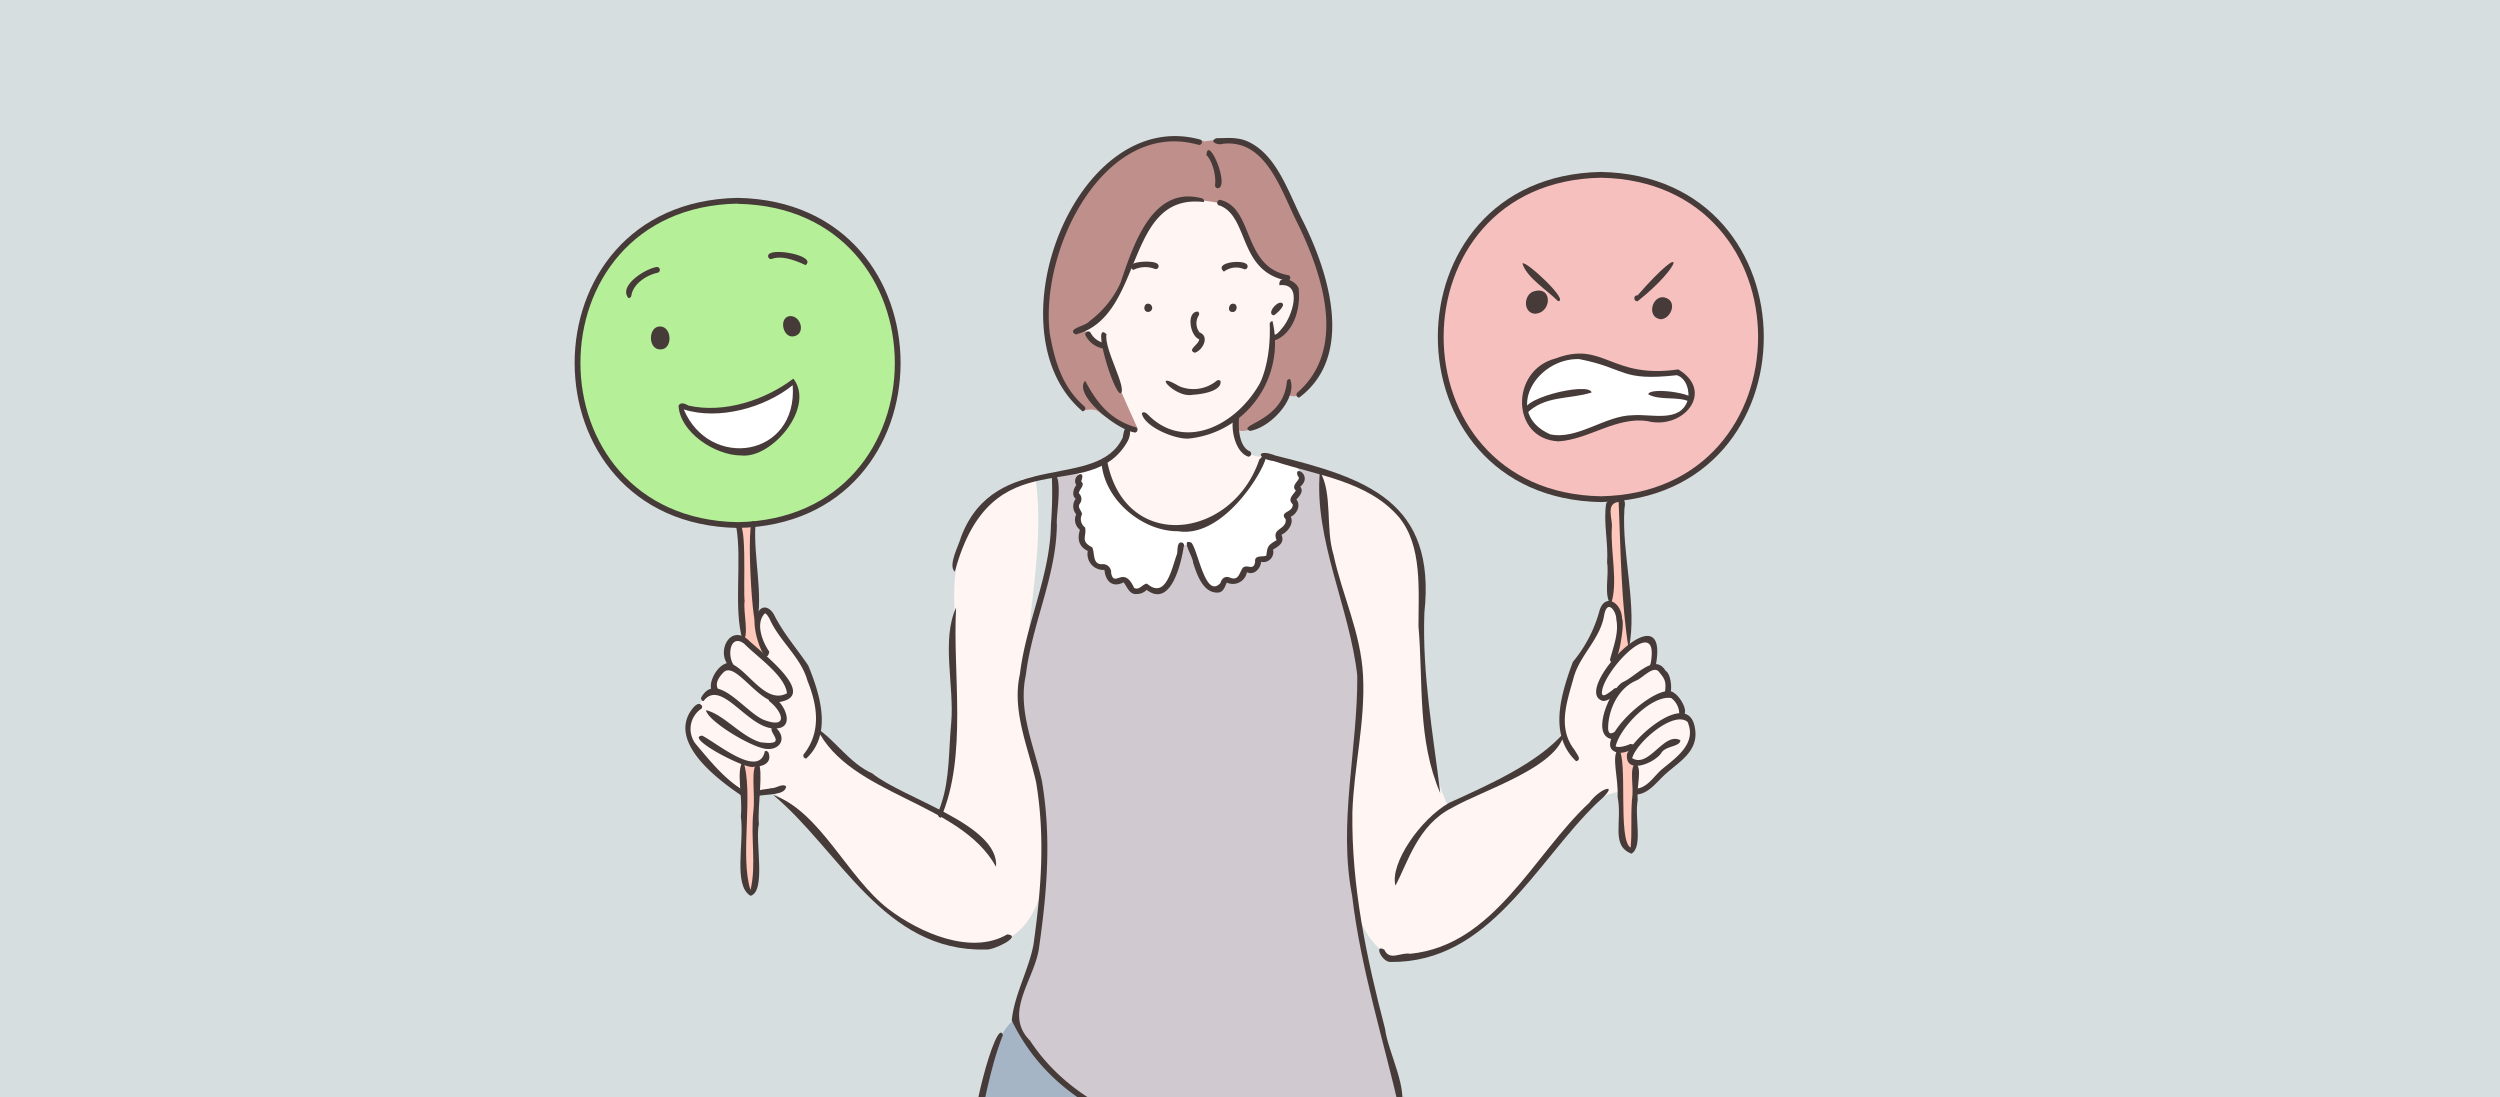 <svg id="Слой_1" data-name="Слой 1" xmlns="http://www.w3.org/2000/svg" xmlns:xlink="http://www.w3.org/1999/xlink" viewBox="0 0 483 212"><defs><style>.cls-1,.cls-4{fill:none;}.cls-2{clip-path:url(#clip-path);}.cls-3{fill:#d6dee0;}.cls-4{opacity:0.63;}.cls-5{fill:#fff5f3;}.cls-10,.cls-11,.cls-12,.cls-5,.cls-6,.cls-7,.cls-8,.cls-9{fill-rule:evenodd;}.cls-6{fill:#bf8f8b;}.cls-7{fill:#a6b5c6;}.cls-8{fill:#b5ef97;}.cls-9{fill:#f6c0be;}.cls-10{fill:#fff;}.cls-11{fill:#ffc8bb;}.cls-12{fill:#d0c9cf;}.cls-13{fill:#463b39;}</style><clipPath id="clip-path"><rect class="cls-1" width="483" height="212"/></clipPath></defs><g class="cls-2"><rect class="cls-3" x="-6.55" y="-5.52" width="497.86" height="225.58"/><path class="cls-1" d="M457.27,11.71H6.09a7.93,7.93,0,0,0-7.92,7.92V212.29h467V19.63A7.92,7.92,0,0,0,457.27,11.71Z"/><path class="cls-4" d="M309.11-6.1c-14-.79-135.69-23.22-170,42-32,60.79-.07,142,70.44,168.79,65.08,24.77,153.63,25.37,212.71-5.34,38.83-20.18,75.94-109.5,71.36-156C487.27-21.22,376.66-2.28,309.11-6.1Z"/><path class="cls-5" d="M249.61,52c-4.86-5.58-7-14.91-15-16.8-15.19-2-26.53,15.48-28.92,28.68,1.11,4.68,5.34,8.25,8,12.16,4.13,3,6.07,8.67,1.12,12.17-4.79,1.28-2.56,7.54-.49,10.28,6.94,10.9,27.13,10.31,28.78-4.36.4-2,1-4.06,1.46-5.93-.14-.18-.45,0-.63,0-4.48.43-7.16-6.16-2.63-8.18C249,73.76,257.72,61.05,249.61,52Z"/><path class="cls-5" d="M200.09,92.55c-.05-1-1.24-.27-2-.09-1.73.38-1.87.93-3.39,1.85-9.11,4.91-10.8,14.72-10.26,24.09-2,13.7,1.92,25.54-2.59,38.67-.85.29-6.84-3.26-8.15-4.07-5-2.88-12.68-6.38-15.32-12.17a19.39,19.39,0,0,0-1.37-8.39c-.42-3.62-3.12-6.28-5.33-8.89-1.18-1.27-3.07-8.2-5-4.6-1.31,2.6.48,5.39.74,7.82-1.29-.92-3.61-4.3-5.66-3.4-2.3,1.27-1.08,3.24-1,5-1.58.1-3.08,3.27-2.85,4.67-.06.48-1.76.86-1.71,1a11.19,11.19,0,0,1-1.47,2.75c-5.56,6.34,4,12.86,8.58,16.62,2,.24,5.59-.95,7,.39,10,7.12,15.13,20.37,26.42,25.83,27.26,12.85,28.76-16,22.56-34.65C195.37,127.5,202.5,110.22,200.09,92.55Z"/><path class="cls-5" d="M258,91.79c11.5,3,17.76,12,16.72,23.88.49,13.52-.65,27.7,4.94,39.85a91.88,91.88,0,0,0,19.07-9.88c3.1-2.06,3.09-4,2.9-7.36.9-5,1.74-10.22,5.18-14.14,1.68-1.46,2.47-10.55,5.34-6.81,2.39,3.38-.62,6.8-.21,10,2.07-1.32,3.51-4.79,6.62-3.94,1.59.25,1.57,3.91,1.13,4.82,1,.8,3.19,3.27,2.59,5.27-.18.76,1.2.47,1.64,1.14a7.53,7.53,0,0,1,1.22,3c-.09.64,1.1.33,1.46,1.55,2.34,6.62-5.69,10.16-9.79,13.57-8.06-.19-9.48,2.71-14.55,8.37-9,10.06-16.7,23.95-32,24-11.46-2.1-11.58-29.32-12-38.82-.88-18.32-3.33-36.86-3.13-54.94C255.53,90.85,257.29,91.54,258,91.79Z"/><path class="cls-6" d="M219.81,82.84c-2-4.51-4.6-9.9-6.05-15-.36-1-.71-1-1.44-1.3-1.07-.51-2.93-1.78-2.51-3.14,10.32-5.12,7.15-22.51,19.32-25,10.07,1.08,8.8.61,12.52,9.69C245,55.29,255.33,52.36,248,64c-3.7,2.4-2.09,8.84-5.3,12.21-5.68,5-5.57,10.12,2.59,4.79a11.25,11.25,0,0,0,3.33-4.91c.09-.27.47.27.64.36,2.52.8,4.59-2.87,5.66-4.6,5.45-12.08-1.62-24.79-6.74-35.71-3.48-7.41-8.22-10-15.43-8.82-6.29-1.76-12.9-.72-17.71,3.92-12.58,11.19-19.3,35.28-5.72,48,1.19-.08,2.3-.4,3.31.6C214.41,81.09,217.84,83.35,219.81,82.84Z"/><path class="cls-7" d="M189,219.58c11.55,8.77,76.2,12.13,86.93,2.91-.55-2.22-.89-5.93-2.71-7.78-12.9,4.09-27.13,1.11-40.1-2.15-13.13-2.64-24.7-9.31-36.12-15.84C192.36,196.88,187.5,215.93,189,219.58Z"/><path class="cls-8" d="M111.36,70.14c.71-41.24,61.74-41.23,62.44,0C173.1,111.37,112.06,111.37,111.36,70.14Z"/><path class="cls-9" d="M278,65.09c.71-41.23,61.74-41.23,62.44,0C339.78,106.32,278.74,106.32,278,65.09Z"/><path class="cls-9" d="M131.67,78.53a28,28,0,0,0,19.91-3.23c.31-.23,2.14-2.09,2.26-1.35,1.31,8.49-8,17.07-16,12C136.28,85.23,130.42,79.9,131.67,78.53Z"/><path class="cls-10" d="M294.69,79.27C293,72,303,66.66,309.06,69.38c4.66,3,9.67,3,15,2.61,2.19.54,3.12,3.67,2.59,5.65-1,4.23-6.18,3-9.38,3C309.85,80.55,298,90.56,294.69,79.27Z"/><path class="cls-11" d="M143,101.7c.11,6.86.21,14.55.53,21.62,1,1,2.36,2,3.5,3,.2.13,1,.95,1.2.62-2.15-5.55-2.52-12-2.47-18.2-.29-2.38,0-4.82-.55-7.11C144.62,100.88,143.59,101.74,143,101.7Z"/><path class="cls-11" d="M143.44,147.64c-.3,1.08.29,8.33.31,9.46.66,2.79-2.14,15.8,1.75,15.1,1.83-5.55-.25-12.12.71-18,0-.28.34-6.3.1-6.53A3.76,3.76,0,0,0,143.44,147.64Z"/><path class="cls-11" d="M311.58,96.8c-2-1.79-.3,17.53-.47,19.43,2.18,1.88,2.12,5.21,1.42,7.83-.3,1-1.31,2.55-.57,3.51.52.3,1-1,1.2-1.33s1.39-.91,1.6-1.36c.2-7.44-1-15.18-1.31-22.65-.31-1.89,0-4-.11-5.76C312.7,96,312.06,97.1,311.58,96.8Z"/><path class="cls-11" d="M314.61,144.47l-.18,0Z"/><path class="cls-11" d="M315.06,144.23a18.6,18.6,0,0,1-2.3.82c-.42,3.79.36,7.4.36,11.24.6,2.34-.68,6.86,1.88,8,1-.47.83-2.85.86-3.7-.05-4.41.35-8.6.32-13C312.43,146.19,316.52,144.63,315.06,144.23Z"/><path class="cls-12" d="M203.52,103.43c-1.18,7-1.42,9.4-2.41,12.4-3.93,10.41-5.41,21.22-1.12,31.91,2.52,8.92,1.81,21,.81,30.7,0,6.47-4.25,12.43-4.68,18.67,3.89,9,12.35,15.95,21.4,19.4,5.38,2.68,16.89,4.45,22.74,6,7.17,1.9,17.13,2.3,22.59,0,2.8-1.43,8.1-2,11.36-5.42,1.44-2.38-3.23-4.33-4-7-3.9-13.94-7.77-27-8.95-41.85-2-10.28,2.14-25.37,1.55-37-.8-13.7-6.15-16.53-7.57-40,0-.31-11.11-3.17-11.22-2.91-5.19,15.14-24.42,19.73-30.35,3-.11-2.42-.22-2.54-2.36-1.54-2.3.18-5.1,1.74-7.34,2.12C203.84,91.72,204.07,100.18,203.52,103.43Z"/><path class="cls-10" d="M213.33,89.43c-.1-.77-1.68.28-2.55.53a2.27,2.27,0,0,0-2.53,2.77c.13,1.15-.82,2.1-.1,3.17.16.65-.25,1.41-.15,2.1.68.93.36,1.94.39,3,1.5,1.72.34,2,.93,3.71,1.84.87.89,2.78,2.24,4,.62.63,1.6.43,2.2,1.12s.36,2,1.21,2.36,1.58-.71,2.34-.41.85,2,1.72,2.41,1.57-.91,2.33-1c3.81,3.56,5.68-2.79,6.5-5.83,2.12-7.22,3.56,6.77,7,6.57,1.21.16,1.53-1.3,2.11-2.11.48-.36,1.37.65,2,.49,1.4-.35.87-1.65,1.61-2.39,2.22.16,2,.24,2.73-2,2.79.53,1.83-.71,2.29-2.38,2.27-.77,1.64-.53,1.8-2.74,3-1.7,0-2.18,2.44-4.28.3-1.49-.55-1.82.88-3.08a2.1,2.1,0,0,0,0-1.7c2.39-3-1.8-4.55-4.1-5-2.68-1.55-3.29.35-4,2.65a32.13,32.13,0,0,1-4.72,5.88C230.47,106.81,214.83,100.94,213.33,89.43Z"/><path class="cls-13" d="M213.23,67.35a4.74,4.74,0,0,1-3.54-2.63.56.56,0,0,1,1.06-.35,3.83,3.83,0,0,0,2.48,1.87A.56.56,0,0,1,213.23,67.35Z"/><path class="cls-13" d="M216.48,76c-1.38-.1-5.7-14.41-2.7-11.42C213.19,67.27,217.91,75.19,216.48,76Z"/><path class="cls-13" d="M229.6,84.74c-2.71.12-8.5-2.29-9-4.88.35-.44.84-.08,1.15.21,6.81,7,16.68,2.49,21.49-5.73.66-1.08,2.31-5.28,2.07-11.71a.56.56,0,0,1,.54-.58A18.56,18.56,0,0,1,229.6,84.74Z"/><path class="cls-13" d="M246.09,60.93c-1.57-.31.92-3.15,1.7-2.3C248.31,59.14,246.52,60.72,246.09,60.93Z"/><path class="cls-13" d="M246.31,65.77c-1,.17-1.18-1.41-.09-1.14.26.12.77-.3,1.49-1.23,1.92-2.14,4.14-8.87-.53-8.29-.33-2.45,4-.67,3.76,1.09C251.24,59.82,249.86,64.42,246.31,65.77Z"/><path class="cls-13" d="M207.82,64.62c-1.92-1.11,2-1.61,2.64-2.55a19.23,19.23,0,0,0,6-7.37c2.44-7.11,6.06-19,15.79-16.37a.56.56,0,0,1,.34.71C217.09,37.16,221.25,61.16,207.82,64.62Z"/><path class="cls-13" d="M248.72,54.24c-9.54-1.8-7.35-12.22-13-14.51a.56.56,0,0,1,0-1.12c6.64,1.56,4.2,13,13.27,14.58A.56.56,0,0,1,248.72,54.24Z"/><path class="cls-13" d="M235.31,36.37a.56.56,0,0,1-.56-.63c.23-1.69-.45-4.58-1.67-5.78C233.37,25.93,237.67,36,235.31,36.37Z"/><path class="cls-13" d="M209.15,79.47C191,64.09,207.94,20.21,232,27a.56.56,0,0,1-.39,1c-18-5.16-30.77,19.88-28.79,36.45,1,5.62,2.51,10.38,6.61,14A.56.56,0,0,1,209.15,79.47Z"/><path class="cls-13" d="M219.34,83.57c-3.46-.41-12.07-7.33-9.69-10,2.09,3.89,4.58,7.51,9.87,9A.56.56,0,0,1,219.34,83.57Z"/><path class="cls-13" d="M251,76.82a.56.56,0,0,1-.31-1c9.56-8.36,4.9-22.66,0-32.67-3.15-6.14-6-16.36-14.48-15.36-.86.35-2.75-.46-1.21-1.09,1.85,0,3.53-.24,5.46.39,6.13,2.27,8.44,10.13,11.25,15.59C256.86,52.94,261.69,68.82,251,76.82Z"/><path class="cls-13" d="M241.5,83.25c-2.77-1.15,6.53-1.82,7.12-9.54a.56.56,0,0,1,.63-.47C250.72,76.89,245.59,82.57,241.5,83.25Z"/><path class="cls-13" d="M184.47,110.46c-1.4-1.23.79-5.09,1.25-6.84,6.63-17.12,26.41-8.68,31.2-19.11.53-3.89,2.2-1.91,1,.64C210.66,98.22,191.65,83.89,184.47,110.46Z"/><path class="cls-13" d="M181.78,158c-1.2-.26-.08-1.93.06-2.67,1.68-4.92,1.43-10.54,1.94-15.73.6-7.07-1.94-16,.94-22.21C184,130,187,146,181.78,158Z"/><path class="cls-13" d="M241.2,88.23c-3.19-1-3.76-7.82-2.31-8.25a.56.56,0,0,1,.51.61c-.24,2.52.15,5.75,2,6.57A.56.56,0,0,1,241.2,88.23Z"/><path class="cls-13" d="M278.26,153.25C273.78,142.81,275,132,274.05,121c0-7.08.76-15.59-3.78-21.09-6-7-15.89-8.07-24.15-10.82-3.4-.45-3.44-2.53.29-1.08,17.51,4.35,31.1,8.8,28.78,30.37C274.75,130.31,276.91,142,278.26,153.25Z"/><path class="cls-13" d="M252.47,224.47c-21.65-2.22-46.79-6.1-57-27.32.47-4.91,3.23-9.65,4.19-14.6,1.48-10.49,2.31-20.76.51-31.44-1.54-6.83-4.7-13.71-3.13-20.84,1.21-10,5.88-19.09,6-29a77,77,0,0,0,.15-9.79c2.47-.33.77,8.07,1,9.87-.12,10-4.77,19-6,29.08-1.54,7,1.62,13.71,3.11,20.46,1.84,10.9,1,21.25-.52,31.94-.68,6.16-7.12,12.91-1.79,18.2,7.38,11.27,20.49,17.08,33.6,19.12,10.09,1.89,20.33,6,32.66.62,2.57-.66,4.15-.69,6.73-2.46.93-.25,1.49-2,2.47-1.43C273.23,221.65,257.13,224.54,252.47,224.47Z"/><path class="cls-13" d="M270.42,214.6c-3-13.21-7.54-27.45-9.19-41.55-2.74-13.92,1.09-28.43,1-42.5-1.48-13.23-8.41-26.36-7.23-39.47,2.51,4.2,1.05,11,2.63,16.07,1.7,7.93,5.27,15,5.71,23.34.46,9-1.76,17.52-2.06,26.45-.19,14.38,2.75,28.16,6.31,41.8C268.12,203.24,272.4,210.85,270.42,214.6Z"/><path class="cls-13" d="M188.64,220.16c-2.35-.35,3.92-24.3,5.12-20.18C191.22,206.38,190,214,188.64,220.16Z"/><path class="cls-13" d="M155.76,146.55a.56.56,0,0,1-.34-1c3.21-4.21,2.54-9.22.59-14-1.27-4.62-5.45-7.68-7.36-12.06-.21-.34-.53-.91-.86-1-1.88,1.84-.56,5.42.84,7.42-.75,3.89-4.18-6.25-2.29-7.48,1.13-2,2.66-.77,3.26.44,1.78,3.52,4.35,6.45,6.55,9.7C158.47,134.21,160.82,141.89,155.76,146.55Z"/><path class="cls-13" d="M192.44,167.47c-7-12.7-28.27-13.67-34.64-26.78,3.46,2.19,6.35,6.81,10.71,8.72C174.51,154.29,193.08,159.28,192.44,167.47Z"/><path class="cls-13" d="M190.39,183.45c-19.69.46-28.1-19.08-41-29.86,9.08,3.22,14.31,15.91,22.21,22,6.09,4.66,16.08,9,23,4.93C197.69,180.8,191.89,183.68,190.39,183.45Z"/><path class="cls-13" d="M146.44,153.79c-1.94-1.21,1.7-1.24,2.55-1.51.95.06,2.18-1,2.89-.35C151.78,153.75,147.89,153.39,146.44,153.79Z"/><path class="cls-13" d="M143.43,153.83c-4.57-3.08-13.66-9.82-10.27-16,.4-.64,1.61-2.61,2.45-1.48a.55.55,0,0,1-.32.72,4.71,4.71,0,0,0-.91,6.62c2.71,3.2,5.54,6.79,9.23,9A.56.56,0,0,1,143.43,153.83Z"/><path class="cls-13" d="M145.67,148.13c-1.35.73-13.61-5.73-10-6,2.89,1.45,11,8.36,12.1,3a.56.56,0,0,1,.72.32C149.18,147.51,147.28,148.12,145.67,148.13Z"/><path class="cls-13" d="M148.33,144.7c-2.57.08-11.61-5.34-11.93-7.49,3.37.77,6.8,5.11,10.51,6.19,5.69.78,1.23-2,2.31-2.89a.58.58,0,0,1,.86.26C152,142.75,150.64,144.82,148.33,144.7Z"/><path class="cls-13" d="M150.16,140.72c-5.45.64-10.71-9.93-14.25-5.26a.56.56,0,0,1-.46-.65c3.07-5.62,8.86,3.41,12.56,4.42,4.22,1.45,3.19-1.69.71-3.68a.56.56,0,0,1-.08-.79C150.57,134.06,154.23,140.36,150.16,140.72Z"/><path class="cls-13" d="M150.66,135.61c-3.89.7-8.62-8.1-10.9-5.68-1.23,1.24-1.56,2.35-1,3.29a.56.56,0,0,1-.18.77c-2.55.07-.83-5.1,1.84-5.87-1.71-2.67.67-7.31,4-4.62C146.76,125.79,158.24,134.31,150.66,135.61Zm-8.93-7.17c3.17,1.71,6.42,7.61,10.32,5.5-.42-3.46-5.75-7-8.26-9.56C141.11,122.36,140.43,126.58,141.73,128.44Z"/><path class="cls-13" d="M269.6,171.1c-1.11-4.27,4.81-12.84,10.38-16,7.58-3.45,17.19-7.68,22.27-13.64-1,6.76-15.83,11.2-21.72,14.61C273.9,159.4,272,166.65,269.6,171.1Z"/><path class="cls-13" d="M268.73,185.85c-1.74.15-3.39-3.61-1.27-2.36,1,2.26,3.19.42,5,.78,16.3-1.64,23.77-19.14,34.61-29.2,2.17-3,6.35-4.11,1.47.07C296.59,166.76,287.77,186,268.73,185.85Z"/><path class="cls-13" d="M304.5,147.06c-5.4-5.11-2.89-13-.63-19.17a26.11,26.11,0,0,0,5.18-10c1.06-3.34,4.24-1.53,4.34,1.67.59.93-1,11-2.35,7.94.65-2.56,1.76-5.2,1.23-7.83,0-1.63-1.73-4-2.34-.86-.72,4.61-4.64,7.67-5.87,12-1.3,4.75-3.25,9.81.19,14.13C304.53,145.57,305.73,146.8,304.5,147.06Z"/><path class="cls-13" d="M316.06,153.5a.56.56,0,0,1,0-1.12c2.25-.17,3.47-2.44,5.08-3.8,2.9-2.37,6.68-5,4.9-9.1-2.69-2.28-9.92,4-10.7,7,3.26,2,6.14-5.18,9.31-3.46-.06,1.33-2.94,1-3.75,2.56-1.56,2.05-7,4.08-6.56.09,1.5-3.53,12.07-12.59,13.15-4.83.67,4.29-3,6.28-5.6,8.61C320.17,150.92,318.52,153.46,316.06,153.5Z"/><path class="cls-13" d="M312.73,145.43c-6.43-1.05,7.73-14.32,10.72-11.53,1,.54,3.1,3.66,1.55,4.6a.55.55,0,0,1-.57-.55,3.85,3.85,0,0,0-1.55-3.09c-3.85-.6-9.94,5.76-10.73,9.33.45.33,2.05-.05,2.82-.46C317.32,144,314.26,145.61,312.73,145.43Z"/><path class="cls-13" d="M311.35,142.79c-4.16-.82-.14-9.79,2.17-11,2.46-1,6.14-5.73,8.27-2.2,1.48.81,1.42,6.64-.13,4.17.26-1.84.11-2.48-1-3.77-1.07-1.77-3.28,1.05-4.59,1.51-3.51,1.5-5.46,5.81-5.38,9.45.32,1.66,1.31-.13,2.07.55C313.37,142.26,311.74,142.84,311.35,142.79Z"/><path class="cls-13" d="M309.73,135.43c-6.6-1.68,13.2-22.48,10.13-6.67a.56.56,0,0,1-.95-.6c1.88-10.22-9.52,1.72-9.43,5.8.17,1,1.58-.36,2.08-.63.6-.85,2-.24,1.11.58C311.83,134.47,310.75,135.43,309.73,135.43Z"/><path class="cls-13" d="M314.67,125.39c-1.45-8.65-1.56-19.18-1.95-28.42-2.64.33-1.06,3.4-1.32,5.09-.25,4.69,1.28,10.7-.2,14.77-1.41-1.89-.28-5.65-.71-8.16.27-3.78-.77-7.78-.17-11.44,1.23-1.84,4.2-2,3.52,1C313.26,107.08,316.44,117.19,314.67,125.39Z"/><path class="cls-13" d="M315.19,164.93c-4.06-1.6-1.7-6.09-2.67-11,.17-3.82-1.28-7.82.15-9.25,1.92,1.57-.19,17.77,2.37,19.07.29-3.16,0-5.3.25-9.25.46-2.76-.63-5.94.71-7.1,1.38,1.15.13,4.38.41,7.13C315.76,158,317.46,163.61,315.19,164.93Zm0-1.11Z"/><path class="cls-13" d="M309.29,97c-42-.76-42-63,0-63.78C351.26,34,351.25,96.25,309.29,97Zm0-62.66c-40.51.72-40.5,60.82,0,61.54C349.79,95.15,349.79,35.06,309.29,34.34Z"/><path class="cls-13" d="M296.54,60.61c-2.25-.17-2.21-3.49-.37-4.26C300,55,299.88,60.49,296.54,60.61Zm0-2.36a.62.62,0,0,0,.09.12.18.18,0,0,0,0-.08Z"/><path class="cls-13" d="M296.45,59.54c-2.61-.82.51-3.91,2-2.25.52.51-.29,1.31-.79.79-.34-.35-1,.09-1.09.31h0C297.16,58.58,297.14,59.53,296.45,59.54Z"/><path class="cls-13" d="M320.87,61.68c-3.16-.39-1.4-5.62,1.43-3.91C323.93,58.83,322.64,61.6,320.87,61.68Zm.17-1.87h0l0,0v0l0,0Z"/><path class="cls-13" d="M301,58.17c-2.09-2.1-6.1-4.59-6.86-7.26C294.62,50.14,303.38,58.27,301,58.17Z"/><path class="cls-13" d="M316.38,58.2c-.82.06-.87-1.21,0-1.14C326.38,45.68,324.87,51.52,316.38,58.2Z"/><path class="cls-13" d="M301.09,85.27c-9.19-.45-9.36-13.71-.61-16,9.39-3.54,10.65,4,23.76,2.1,7.15,4.26,1,11.72-5.9,10C312.31,80.42,306.93,84.93,301.09,85.27Zm4-15.9c-8.38-.2-14.69,10.49-5.6,14.54,5.25,1.14,10.64-3.66,16-3.69,3.55-.29,9.15,1.53,10.58-2.91.48-1.79-.31-4.26-2.1-4.82C312.93,73.71,314.32,71.17,305.07,69.37Z"/><path class="cls-13" d="M294.83,80c-2.64-2.82,12.37-6.36,12.66-4.16C303.11,77.21,298.36,76.34,294.83,80Z"/><path class="cls-13" d="M326.56,77.68c-2.16-1.21-5.92-.21-8.13-1.51C318.83,74.57,329.52,76.3,326.56,77.68Z"/><path class="cls-13" d="M142.52,102c-42-.75-42-63,0-63.77C184.49,39,184.48,101.29,142.52,102Zm0-62.66c-40.51.73-40.5,60.82,0,61.54C183,100.2,183,40.1,142.52,39.38Z"/><path class="cls-13" d="M143.48,123.73c-1.83-6.24-.08-15.27-1.24-22,2.29-3.34,1.28,12.45,1.63,14.41C143.51,117.83,144.84,123.25,143.48,123.73Zm0-1.12h0Z"/><path class="cls-13" d="M146.17,120.63c-.95.9-2.27-24.47-.22-19.23C145.54,107.6,147.54,115.14,146.17,120.63Z"/><path class="cls-13" d="M145,173.07c-3.41-2-1.17-10.44-1.87-15.31.41-4.07-1-8.71.43-10.8,2.12,6-.68,18.59,1.44,25,1.15-4.94,0-9.91.55-15.23.42-3.4-.69-8.54.91-9.5,1.12,1.51-.17,8.75.16,12C145.83,162.39,148.08,172.26,145,173.07Z"/><path class="cls-13" d="M127.55,67.51c-2.42,0-2.35-4.51,0-4.44S130,67.59,127.55,67.51Z"/><path class="cls-13" d="M153.24,65c-2,.2-2.79-3.47-.78-3.92C154.77,60.78,155.8,64.66,153.24,65Z"/><path class="cls-13" d="M121.42,57.59c-2-2.34,3.21-5.67,5.43-6a.56.56,0,0,1,.24,1.09c-2.28.5-4.77,2.19-5.11,4.43A.57.57,0,0,1,121.42,57.59Z"/><path class="cls-13" d="M155.64,51.22c-2.53-1.17-4.79-1.83-6.51-1.2a.55.55,0,0,1-.7-.36C147.76,47.5,158.05,49.32,155.64,51.22Z"/><path class="cls-10" d="M131.59,78.58a25.54,25.54,0,0,0,21.68-4.91c1.66,2.52-.48,7.26-1.79,9.12C146.52,91,133.35,86.89,131.59,78.58Z"/><path class="cls-13" d="M143.24,88c-5.18,0-11.92-4.55-12.14-9.64h0c.45-.8,1.37-.29,1.93,0,6.9,1.55,14.84-1.09,20.25-5.21C157.54,78.66,149.15,88.62,143.24,88ZM132.1,79.1c5,11.8,22.05,9.28,21.05-4.68C147.77,78.77,138.89,81.25,132.1,79.1Zm0-.24Zm-.48-.28Z"/><path class="cls-13" d="M221.84,60.16c-.87,0-.85-1.3-.05-1.43S222.65,60.16,221.84,60.16Z"/><path class="cls-13" d="M238.17,60.12c-1.46-.2,0-2.31.63-1l-.15.06s0,0,0,.08l.17,0a.7.7,0,0,1-.1.54l-.51-.25.45.33A.68.68,0,0,1,238.17,60.12Z"/><path class="cls-13" d="M230.84,68.15c-1.58-.56.78-1.54.85-2.6-1.85-.69-2.51-5.41-.24-5.35a.56.56,0,0,1,.12.78,2.87,2.87,0,0,0,.18,3.24C233.77,65,232.36,67.68,230.84,68.15Z"/><path class="cls-13" d="M221.81,60.26c-1.17,0-.78-2,.26-1.52A.78.78,0,0,1,221.81,60.26Zm-.16-1c-.47.41.2.86.53.4h0c.1-.23-.31-.65-.53-.4l.08.07Z"/><path class="cls-13" d="M238.11,60.28c-1.09,0-.67-1.62,0-1.58C239.25,58.52,239.12,60.35,238.11,60.28ZM238,59.2l.13.1h0L238,59.2Zm0,0,.09.06,0-.08Z"/><path class="cls-13" d="M218.93,52.16c-2.19-1.68,3.91-2,4.69-1.18a.56.56,0,0,1-.43,1A5.22,5.22,0,0,0,218.93,52.16Z"/><path class="cls-13" d="M236.46,52.48c-2-1.69,3.28-2.4,4.36-1.46a.56.56,0,0,1-.43,1A3.88,3.88,0,0,0,236.46,52.48Z"/><path class="cls-13" d="M230.43,76.27c-3.39.74-8.28-5-2.64-1.67a7.07,7.07,0,0,0,7.22-1,.56.56,0,0,1,.79,0C236.13,75.54,232.28,76.18,230.43,76.27Z"/><path class="cls-13" d="M227.58,102.63c-6.86.06-14.39-6.11-14.79-13.52a.56.56,0,0,1,1.12,0c3.48,17.79,24.17,15.13,29.38-.3C248.15,83.27,238.61,104.42,227.58,102.63Z"/><path class="cls-13" d="M219.59,114.76c-1.37.16-1.84-1.42-2.51-2.25-2.19,1.12-3.5-.25-3.7-2.4a3.07,3.07,0,0,1-3.22-3.66c-1.75-.85-2.06-2.31-1.52-4.09a2.48,2.48,0,0,1-.72-3,2.41,2.41,0,0,1-.09-3c-.84-.63-.42-2,.12-2.65-1.1-1.68,2-3.4.93-.71.88.75-.45,1.55-.44,2.31a1.48,1.48,0,0,1,.23,1.94c-.66.8.38,1.42.37,2.13a2,2,0,0,0,.6,2.53c.35,1.83-1,2.61,1.37,3.83.56,1.14,0,3.31,1.91,3.26a1.59,1.59,0,0,1,1.75,1.71c.63,3,2.41-1.64,4.44,2.87,1,.57,1.72-.85,2.5-.81,3.71,3.17,4.8-3.15,5.8-5.77.12-.63,0-1.41.36-2a.56.56,0,0,1,.93.61c-.5,3.25-2.49,11.9-7.17,8.35A2.56,2.56,0,0,1,219.59,114.76Zm-6.16-4.63Zm-5.57-13.77Z"/><path class="cls-13" d="M235.15,114.49c-2.83,0-4-3.78-4.66-5.82.06-1-2.53-4.78-.31-3.82,1.33,1.56,2.69,10.92,5.59,7.81.32-1,1-1.49,2-1,1.6.51,1.63-1,2.38-2,.95-.72,2,.72,2.34-1.08-.19-1.41,1.41-.93,2.15-1.22.26-1.65.13-1.94,2-3-1-2.42,1.86-1.9,1.77-4-1.38-1.63,1.48-1.25,1.34-2.94-1.06-1,.09-1.82.61-2.64-1.19-1.11,1.24-2.18.41-2.75-1-2.35,3-.2.44,2h0c.74.89-.2,1.88-.75,2.47.91,1.12.11,2.82-1.09,3.33.67,1.33-.64,3-1.79,3.47.62,1.49-.38,2.15-1.63,2.88a1.94,1.94,0,0,1-2.31,2.37c-.07,1.26-1.34,2.68-2.74,2a2.74,2.74,0,0,1-3.88,2C236.63,113.36,236.37,114.53,235.15,114.49Zm13.27-14.09Z"/></g></svg>